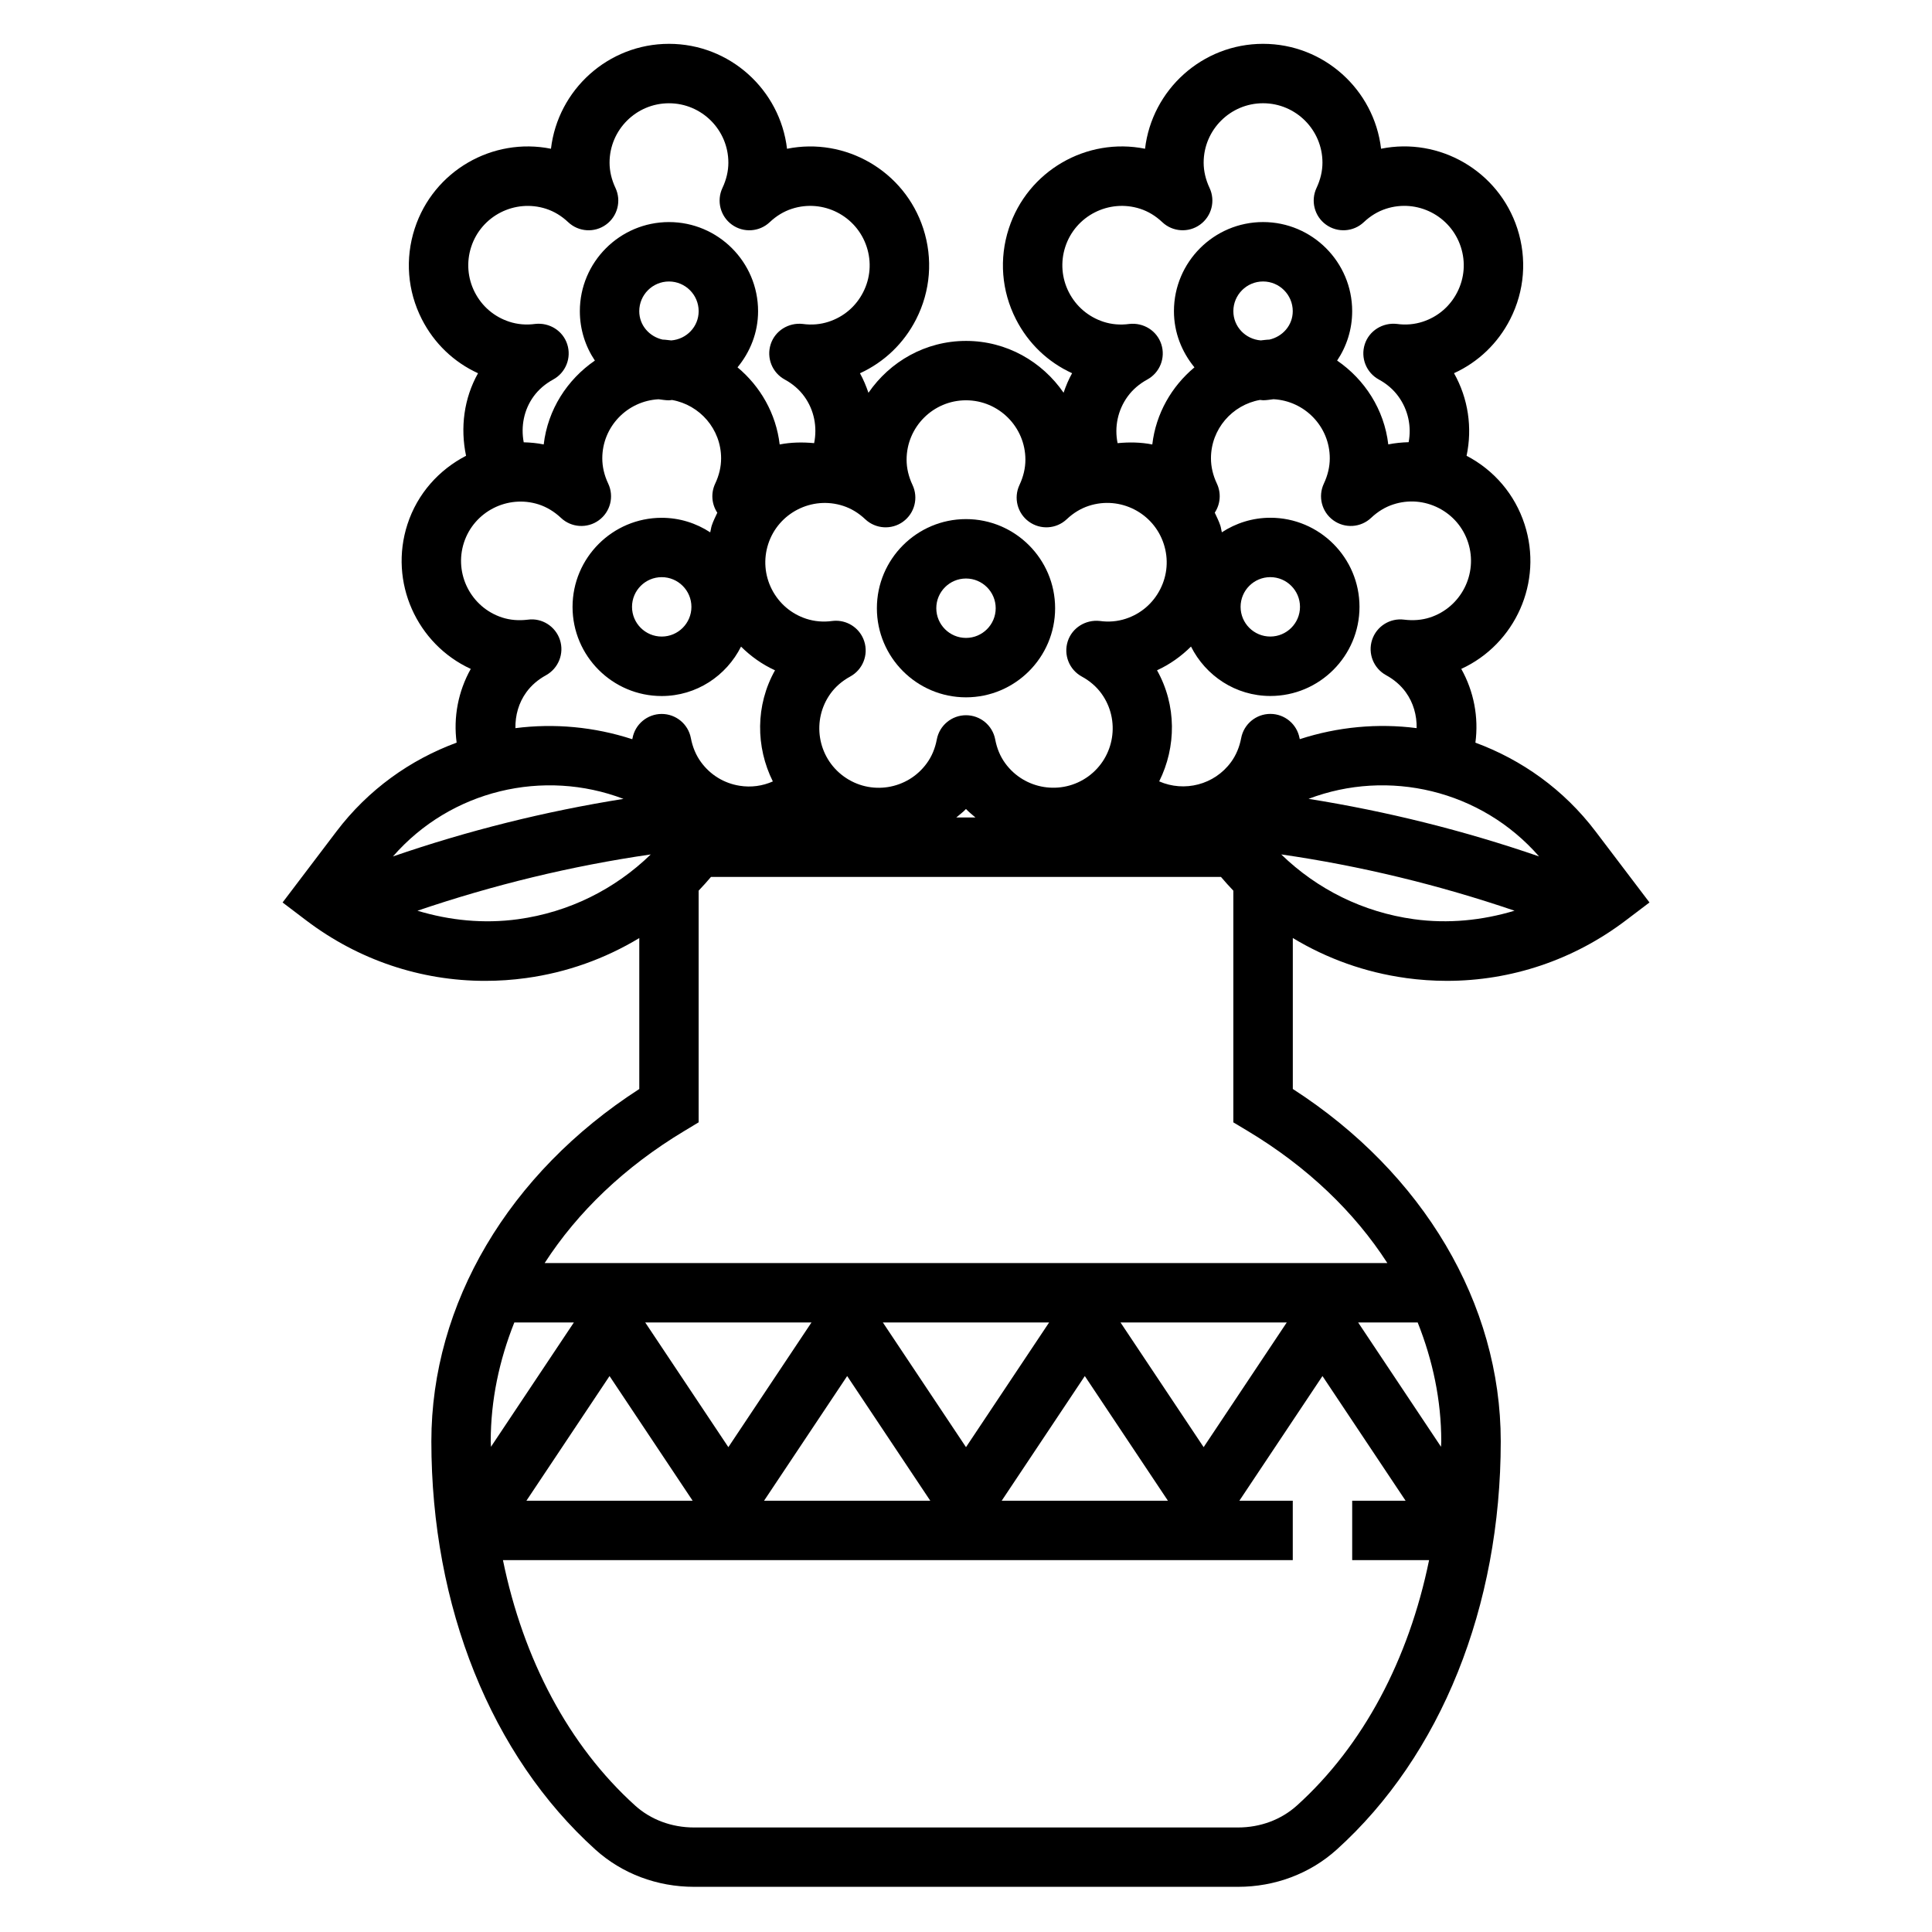<?xml version="1.0" encoding="UTF-8"?>
<!-- Uploaded to: SVG Repo, www.svgrepo.com, Generator: SVG Repo Mixer Tools -->
<svg fill="#000000" width="800px" height="800px" version="1.1" viewBox="144 144 512 512" xmlns="http://www.w3.org/2000/svg">
 <g>
  <path d="m400 328.8c13.02 0 23.617-10.598 23.617-23.617 0-13.02-10.598-23.617-23.617-23.617s-23.617 10.598-23.617 23.617c0 13.02 10.594 23.617 23.617 23.617zm0-31.488c4.336 0 7.871 3.527 7.871 7.871s-3.535 7.871-7.871 7.871-7.871-3.527-7.871-7.871c-0.004-4.344 3.531-7.871 7.871-7.871z"/>
  <path d="m516.57 403.19c3.637 0.496 7.258 0.746 10.871 0.746 17.059 0 33.582-5.527 47.414-16.02l6.273-4.754-14.273-18.812c-8.453-11.148-19.609-19.02-31.859-23.539 0.898-6.723-0.402-13.578-3.746-19.547 14.305-6.574 21.758-23.012 16.773-38.328-2.566-7.894-8.023-14.312-15.367-18.152 1.574-7.414 0.449-15.168-3.328-21.883 6.422-2.938 11.637-7.918 14.887-14.305 3.816-7.496 4.488-16.027 1.891-24.035-4.984-15.312-20.68-24.27-36.109-21.145-1.832-15.633-15.16-27.801-31.273-27.801s-29.441 12.172-31.277 27.805c-15.445-3.117-31.133 5.824-36.109 21.152-2.598 7.996-1.93 16.531 1.891 24.027 3.258 6.391 8.461 11.367 14.887 14.305-0.938 1.66-1.652 3.402-2.258 5.172-5.684-8.25-15.105-13.73-25.852-13.73-10.762 0-20.176 5.488-25.859 13.746-0.613-1.77-1.324-3.512-2.25-5.172 6.422-2.945 11.637-7.926 14.887-14.312 3.816-7.496 4.488-16.027 1.891-24.035-4.984-15.312-20.672-24.27-36.109-21.145-1.84-15.645-15.168-27.812-31.281-27.812-16.113 0-29.441 12.172-31.277 27.805-15.438-3.117-31.133 5.824-36.109 21.152-2.598 7.996-1.93 16.531 1.891 24.027 3.258 6.391 8.461 11.367 14.887 14.312-3.731 6.644-4.738 14.414-3.172 21.875-7.102 3.676-12.871 9.957-15.531 18.152-4.977 15.32 2.481 31.754 16.781 38.328-3.344 5.961-4.644 12.816-3.746 19.539-12.25 4.519-23.402 12.391-31.859 23.547l-14.266 18.812 6.266 4.754c13.832 10.492 30.348 16.02 47.414 16.02 3.606 0 7.234-0.242 10.871-0.746 10.793-1.48 20.926-5.133 29.977-10.598v40.004c-34.594 22.309-55.102 56.906-55.102 93.352 0 43.832 15.848 83.277 43.469 108.21 7.047 6.363 16.328 9.867 26.137 9.867h144.18c9.809 0 19.09-3.504 26.137-9.863 27.629-24.938 43.477-64.387 43.477-108.22 0-36.449-20.508-71.047-55.105-93.355v-40.004c9.055 5.465 19.184 9.117 29.977 10.598zm2.141-15.594c-13.445-1.852-25.609-7.887-35.172-17.168 21.004 3.039 41.715 8.07 61.828 14.918-8.543 2.57-17.562 3.5-26.656 2.25zm33.152-16.637c-19.883-6.856-40.336-11.949-61.086-15.258 21.133-8.043 45.711-2.367 61.086 15.258zm-28.922-63.32c-2.133 0.691-4.434 0.867-6.824 0.574-3.746-0.488-7.328 1.762-8.5 5.359-1.172 3.598 0.379 7.527 3.699 9.352 2.133 1.164 3.891 2.684 5.211 4.496 2.039 2.809 2.961 6.164 2.898 9.539-10.305-1.324-20.875-0.355-30.961 2.922-0.023-0.102-0.062-0.195-0.078-0.293-0.699-3.715-3.953-6.398-7.731-6.398s-7.031 2.691-7.731 6.406c-0.457 2.394-1.348 4.519-2.66 6.328-4.434 6.094-12.438 8.055-19.066 5.148 4.551-9.133 4.637-20.16-0.574-29.441 3.387-1.551 6.398-3.699 9.004-6.289 3.883 7.731 11.809 13.098 21.035 13.098 13.02 0 23.617-10.598 23.617-23.617 0-13.02-10.598-23.617-23.617-23.617-4.746 0-9.156 1.434-12.863 3.856-0.156-0.59-0.203-1.188-0.395-1.777-0.395-1.203-0.961-2.297-1.48-3.426 1.48-2.242 1.762-5.156 0.559-7.707-1.039-2.203-1.566-4.457-1.566-6.699 0-7.738 5.629-14.16 12.996-15.469 0.285 0.008 0.543 0.086 0.828 0.086 0.938 0 1.836-0.172 2.746-0.277 8.289 0.441 14.918 7.266 14.918 15.656 0 2.234-0.527 4.488-1.566 6.699-1.613 3.426-0.566 7.512 2.496 9.73 3.07 2.227 7.273 1.961 10.027-0.645 1.762-1.668 3.738-2.867 5.871-3.559 4-1.309 8.266-0.961 12.012 0.945 3.746 1.914 6.527 5.164 7.824 9.172 2.66 8.258-1.871 17.164-10.129 19.848zm-52.09-81.176c0-4.344 3.535-7.871 7.871-7.871s7.871 3.527 7.871 7.871c0 3.746-2.684 6.746-6.203 7.535-0.781 0.008-1.52 0.148-2.281 0.211-4.039-0.324-7.258-3.621-7.258-7.746zm1.918 78.355c0-4.344 3.535-7.871 7.871-7.871 4.336 0 7.871 3.527 7.871 7.871s-3.535 7.871-7.871 7.871c-4.336 0.004-7.871-3.523-7.871-7.871zm-45.516-83.379c-1.906-3.746-2.242-8.016-0.945-12.012 2.676-8.258 11.602-12.762 19.836-10.102 2.133 0.691 4.109 1.883 5.871 3.551 2.754 2.598 6.977 2.867 10.027 0.645 3.062-2.219 4.109-6.312 2.496-9.73-1.031-2.211-1.559-4.453-1.559-6.688 0-8.684 7.062-15.742 15.742-15.742 8.684 0 15.742 7.062 15.742 15.742 0 2.234-0.527 4.481-1.566 6.691-1.613 3.426-0.566 7.512 2.496 9.73s7.281 1.953 10.027-0.645c1.762-1.668 3.738-2.859 5.871-3.551 8.266-2.691 17.152 1.852 19.836 10.102 1.309 4.008 0.969 8.273-0.945 12.012-1.914 3.754-5.164 6.527-9.172 7.824-2.133 0.691-4.426 0.914-6.848 0.574-3.723-0.41-7.32 1.785-8.484 5.383-1.164 3.606 0.395 7.527 3.715 9.344 2.125 1.156 3.871 2.668 5.188 4.481 2.598 3.574 3.512 7.949 2.723 12.137-1.801 0.047-3.606 0.227-5.398 0.582-1.078-9.242-6.242-17.191-13.555-22.215 2.516-3.746 3.988-8.25 3.988-13.09 0-13.02-10.598-23.617-23.617-23.617s-23.617 10.598-23.617 23.617c0 5.668 2.086 10.809 5.434 14.887-6.039 5.039-10.211 12.227-11.172 20.438-3.039-0.605-6.141-0.645-9.195-0.348-0.875-4.266 0.031-8.746 2.676-12.383 1.324-1.812 3.07-3.32 5.195-4.481 3.32-1.812 4.887-5.738 3.715-9.344-1.164-3.598-4.715-5.793-8.484-5.383-2.41 0.332-4.715 0.117-6.848-0.574-4-1.309-7.258-4.082-9.172-7.836zm-43.926 60.805c3.062-2.219 4.109-6.312 2.496-9.73-1.039-2.211-1.566-4.457-1.566-6.691 0-8.684 7.062-15.742 15.742-15.742 8.684 0 15.742 7.062 15.742 15.742 0 2.234-0.527 4.481-1.566 6.691-1.613 3.426-0.566 7.512 2.496 9.73s7.273 1.961 10.027-0.645c1.762-1.668 3.738-2.859 5.871-3.551 8.258-2.684 17.16 1.852 19.836 10.102 1.309 4.008 0.969 8.273-0.945 12.012-1.914 3.754-5.164 6.527-9.164 7.824-2.133 0.691-4.426 0.914-6.848 0.574-3.731-0.41-7.32 1.793-8.484 5.383-1.164 3.606 0.395 7.527 3.715 9.344 2.125 1.156 3.871 2.668 5.195 4.481 5.102 7.031 3.543 16.895-3.488 21.996-7.023 5.086-16.887 3.535-21.996-3.496-1.316-1.801-2.203-3.93-2.652-6.312-0.699-3.723-3.953-6.414-7.738-6.414s-7.039 2.699-7.738 6.414c-0.449 2.387-1.34 4.512-2.66 6.32-5.102 7.039-14.965 8.598-21.996 3.481-7.023-5.094-8.582-14.957-3.488-21.988 1.324-1.812 3.07-3.32 5.195-4.481 3.32-1.812 4.887-5.738 3.715-9.344-1.062-3.273-4.109-5.441-7.484-5.441-0.332 0-0.668 0.023-1 0.062-2.41 0.332-4.707 0.109-6.848-0.574-4-1.301-7.25-4.078-9.164-7.824-1.906-3.746-2.242-8.016-0.945-12.012 2.684-8.25 11.594-12.777 19.836-10.102 2.133 0.691 4.109 1.883 5.871 3.551 2.762 2.598 6.981 2.859 10.035 0.641zm19.176 78.395h-5.078c0.859-0.746 1.785-1.402 2.566-2.25 0.781 0.836 1.672 1.512 2.512 2.25zm-82.891-126.64c-3.512-0.785-6.203-3.777-6.203-7.531 0-4.344 3.535-7.871 7.871-7.871 4.336 0 7.871 3.527 7.871 7.871 0 4.125-3.219 7.422-7.258 7.746-0.762-0.055-1.5-0.207-2.281-0.215zm-49.797-12.555c-1.906-3.746-2.242-8.016-0.945-12.012 2.684-8.258 11.586-12.762 19.836-10.102 2.133 0.691 4.109 1.883 5.871 3.551 2.762 2.598 6.977 2.867 10.027 0.645 3.062-2.219 4.109-6.312 2.496-9.73-1.035-2.211-1.562-4.453-1.562-6.688 0-8.684 7.062-15.742 15.742-15.742 8.684 0 15.742 7.062 15.742 15.742 0 2.234-0.527 4.481-1.566 6.691-1.613 3.426-0.566 7.512 2.496 9.73s7.273 1.953 10.027-0.645c1.762-1.668 3.738-2.859 5.871-3.551 8.266-2.691 17.152 1.852 19.836 10.102 1.309 4.008 0.969 8.273-0.945 12.012-1.914 3.754-5.164 6.527-9.172 7.824-2.125 0.691-4.426 0.914-6.848 0.574-3.731-0.41-7.32 1.785-8.484 5.383-1.164 3.606 0.395 7.527 3.715 9.344 2.125 1.156 3.871 2.668 5.188 4.481 2.644 3.644 3.473 8.133 2.613 12.383-3.039-0.285-6.109-0.242-9.133 0.348-0.961-8.203-5.133-15.398-11.172-20.438 3.356-4.07 5.449-9.211 5.449-14.879 0-13.02-10.598-23.617-23.617-23.617-13.02 0-23.617 10.598-23.617 23.617 0 4.84 1.473 9.344 3.984 13.09-7.32 5.023-12.477 12.973-13.562 22.223-1.77-0.363-3.543-0.52-5.297-0.566-0.797-4.234 0.055-8.629 2.621-12.164 1.324-1.812 3.07-3.32 5.195-4.481 3.32-1.812 4.887-5.738 3.715-9.344-1.164-3.598-4.723-5.793-8.484-5.383-2.41 0.332-4.715 0.117-6.848-0.574-4-1.297-7.262-4.07-9.172-7.824zm22.574 92.133c-1.18-3.598-4.777-5.879-8.5-5.359-2.394 0.293-4.699 0.117-6.824-0.574-8.258-2.684-12.793-11.586-10.117-19.844 2.684-8.258 11.602-12.762 19.828-10.117 2.133 0.699 4.117 1.898 5.894 3.566 2.746 2.598 6.977 2.852 10.02 0.637 3.062-2.219 4.102-6.312 2.488-9.73-1.039-2.195-1.566-4.449-1.566-6.691 0-8.398 6.629-15.223 14.918-15.656 0.914 0.109 1.812 0.277 2.746 0.277 0.285 0 0.543-0.07 0.828-0.086 7.367 1.309 12.996 7.731 12.996 15.469 0 2.242-0.527 4.496-1.566 6.691-1.203 2.551-0.93 5.473 0.559 7.715-0.52 1.125-1.086 2.219-1.48 3.426-0.188 0.582-0.234 1.188-0.395 1.777-3.707-2.426-8.117-3.856-12.871-3.856-13.02 0-23.617 10.598-23.617 23.617s10.598 23.617 23.617 23.617c9.227 0 17.152-5.367 21.035-13.098 2.606 2.59 5.621 4.738 9.004 6.281-5.211 9.281-5.125 20.316-0.574 29.449-2.738 1.211-5.762 1.637-8.785 1.148-4.156-0.652-7.801-2.891-10.273-6.297-1.316-1.801-2.211-3.945-2.668-6.336-0.699-3.715-3.953-6.398-7.731-6.398h-0.008c-3.785 0.008-7.039 2.707-7.723 6.422-0.016 0.086-0.055 0.172-0.07 0.27-10.086-3.281-20.656-4.25-30.961-2.93-0.062-3.379 0.859-6.723 2.898-9.523 1.316-1.812 3.07-3.328 5.203-4.496 3.32-1.844 4.871-5.773 3.695-9.371zm34.844-8.754c0 4.344-3.535 7.871-7.871 7.871s-7.871-3.527-7.871-7.871 3.535-7.871 7.871-7.871 7.871 3.527 7.871 7.871zm-18.004 50.887c-20.75 3.305-41.211 8.398-61.094 15.258 15.371-17.637 39.949-23.312 61.094-15.258zm-27.938 31.891c-9.117 1.25-18.121 0.324-26.664-2.25 20.113-6.84 40.824-11.879 61.828-14.918-9.551 9.277-21.719 15.316-35.164 17.168zm-0.992 106.87h15.777l-21.965 32.945c0-0.488-0.062-0.961-0.062-1.457 0-10.91 2.258-21.465 6.25-31.488zm245.65 31.488c0 0.496-0.062 0.969-0.062 1.457l-21.961-32.945h15.777c3.988 10.023 6.246 20.578 6.246 31.488zm-85-31.488h44.051l-22.023 33.039zm12.562 47.234h-44.051l22.027-33.039zm-53.512-14.195-22.027-33.039h44.051zm-9.465 14.195h-44.051l22.027-33.039zm-53.512-14.195-22.027-33.039h44.051zm-9.465 14.195h-44.051l22.027-33.039zm160.12 80.789c-4.148 3.742-9.68 5.805-15.586 5.805h-144.18c-5.902 0-11.445-2.062-15.586-5.801-17.594-15.887-29.652-38.738-35.039-65.047l209.31-0.004v-15.742h-14.152l22.023-33.039 22.027 33.039h-14.152v15.742h20.379c-5.383 26.301-17.445 49.164-35.039 65.047zm-13.012-178.77c15.816 9.5 28.277 21.484 37 35h-223.33c8.723-13.516 21.184-25.496 37-35l3.812-2.297v-61.402c1.125-1.164 2.203-2.387 3.266-3.629h135.16c1.062 1.242 2.141 2.465 3.273 3.637v61.402z"/>
 </g>
</svg>